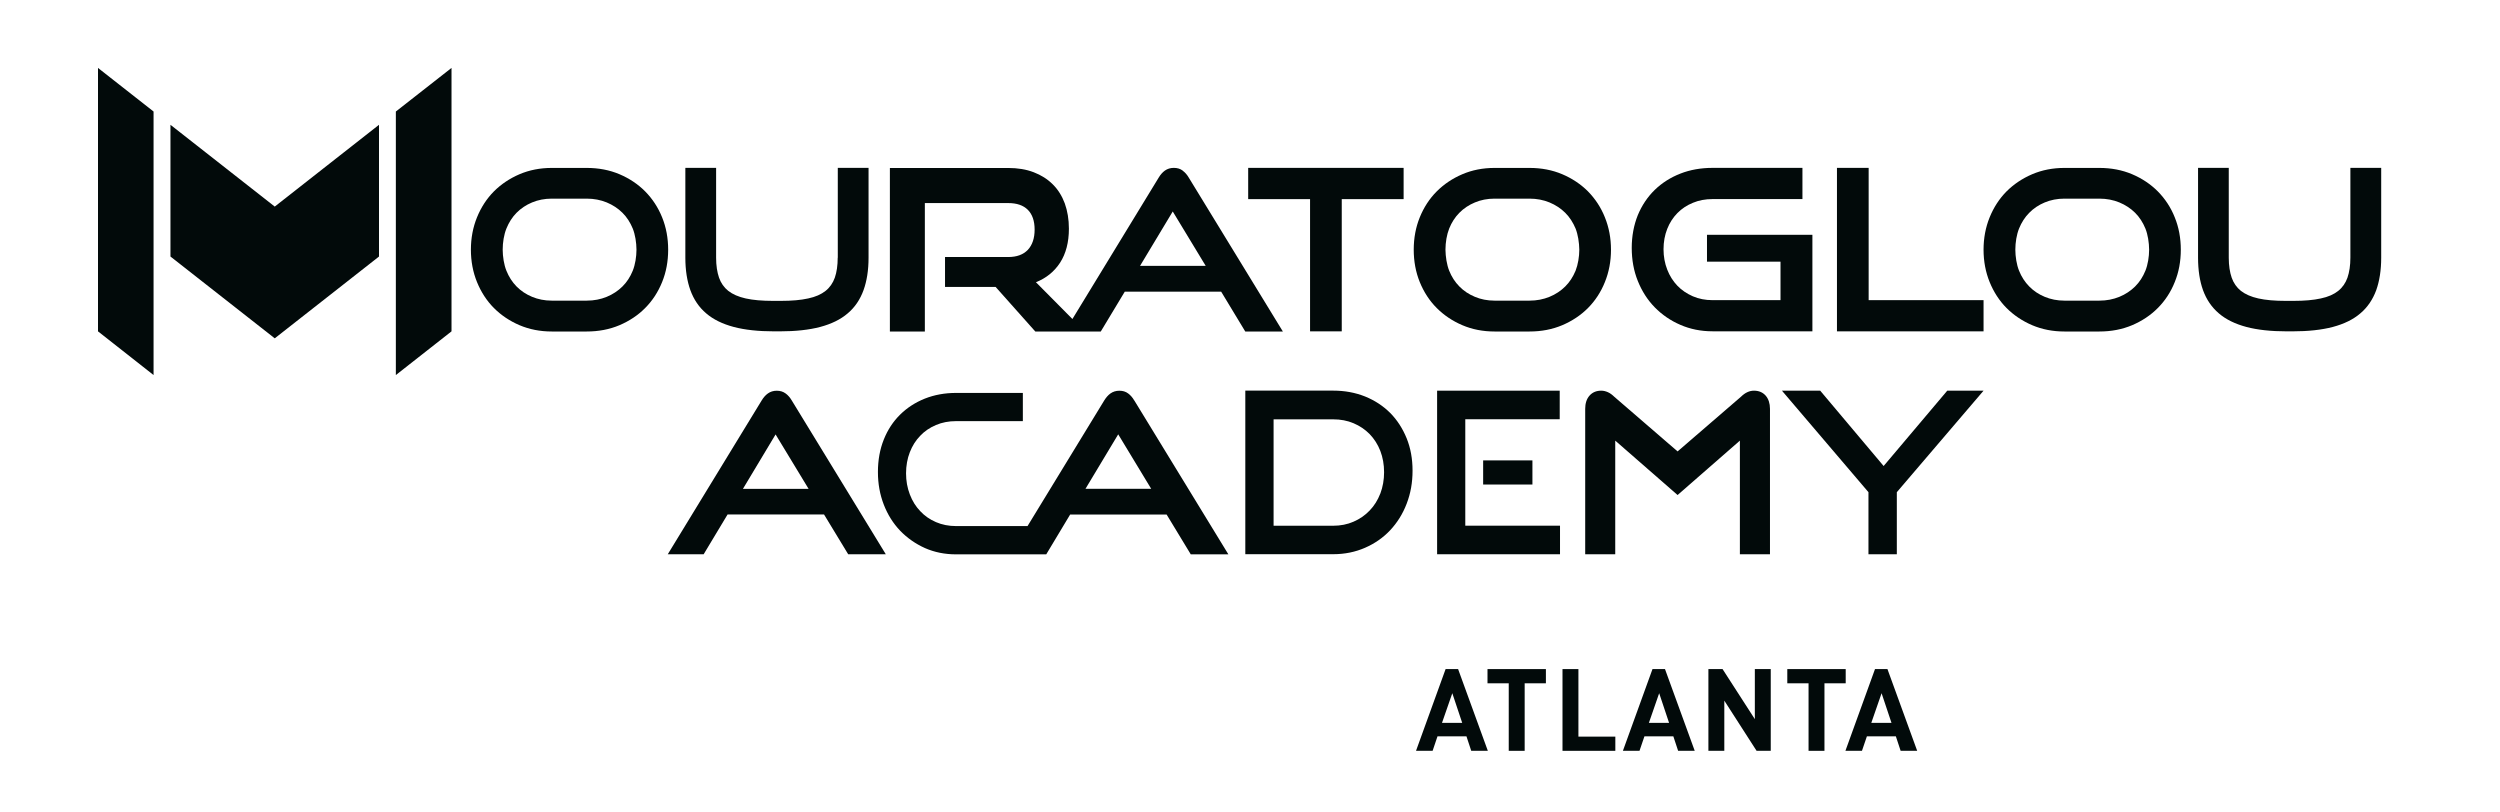 <?xml version="1.0" encoding="UTF-8"?>
<svg xmlns="http://www.w3.org/2000/svg" xmlns:xlink="http://www.w3.org/1999/xlink" width="200px" height="65px" viewBox="0 0 198 65" version="1.1">
<g id="surface1">
<path style=" stroke:none;fill-rule:nonzero;fill:rgb(0.784%,3.922%,3.922%);fill-opacity:1;" d="M 116.699 60.066 L 116.316 58.906 L 114 58.906 L 113.609 60.066 L 112.281 60.066 L 114.648 53.527 L 115.648 53.527 L 118.027 60.066 Z M 115.184 55.457 L 114.359 57.832 L 115.977 57.832 Z M 115.184 55.457 "/>
<path style=" stroke:none;fill-rule:nonzero;fill:rgb(0.784%,3.922%,3.922%);fill-opacity:1;" d="M 120.973 54.664 L 120.973 60.066 L 119.699 60.066 L 119.699 54.664 L 118 54.664 L 118 53.527 L 122.672 53.527 L 122.672 54.664 Z M 120.973 54.664 "/>
<path style=" stroke:none;fill-rule:nonzero;fill:rgb(0.784%,3.922%,3.922%);fill-opacity:1;" d="M 124 60.066 L 124 53.527 L 125.273 53.527 L 125.273 58.93 L 128.227 58.93 L 128.227 60.066 Z M 124 60.066 "/>
<path style=" stroke:none;fill-rule:nonzero;fill:rgb(0.784%,3.922%,3.922%);fill-opacity:1;" d="M 133.25 60.066 L 132.867 58.906 L 130.555 58.906 L 130.16 60.066 L 128.832 60.066 L 131.199 53.527 L 132.199 53.527 L 134.578 60.066 Z M 131.734 55.457 L 130.91 57.832 L 132.527 57.832 Z M 131.734 55.457 "/>
<path style=" stroke:none;fill-rule:nonzero;fill:rgb(0.784%,3.922%,3.922%);fill-opacity:1;" d="M 139.527 60.066 L 136.945 56.051 L 136.945 60.066 L 135.672 60.066 L 135.672 53.527 L 136.805 53.527 L 139.387 57.531 L 139.387 53.527 L 140.66 53.527 L 140.66 60.066 Z M 139.527 60.066 "/>
<path style=" stroke:none;fill-rule:nonzero;fill:rgb(0.784%,3.922%,3.922%);fill-opacity:1;" d="M 144.957 54.664 L 144.957 60.066 L 143.684 60.066 L 143.684 54.664 L 141.984 54.664 L 141.984 53.527 L 146.656 53.527 L 146.656 54.664 Z M 144.957 54.664 "/>
<path style=" stroke:none;fill-rule:nonzero;fill:rgb(0.784%,3.922%,3.922%);fill-opacity:1;" d="M 151.051 60.066 L 150.668 58.906 L 148.352 58.906 L 147.957 60.066 L 146.633 60.066 L 149 53.527 L 149.996 53.527 L 152.375 60.066 Z M 149.527 55.457 L 148.703 57.832 L 150.32 57.832 Z M 149.527 55.457 "/>
<path style=" stroke:none;fill-rule:nonzero;fill:rgb(0.784%,3.922%,3.922%);fill-opacity:1;" d="M 6.84 26.508 L 11.285 30.004 L 11.285 8.922 L 6.84 5.434 Z M 6.84 26.508 "/>
<path style=" stroke:none;fill-rule:nonzero;fill:rgb(0.784%,3.922%,3.922%);fill-opacity:1;" d="M 12.637 9.984 L 12.637 20.523 L 20.98 27.066 L 29.32 20.523 L 29.32 9.984 L 20.98 16.527 Z M 12.637 9.984 "/>
<path style=" stroke:none;fill-rule:nonzero;fill:rgb(0.784%,3.922%,3.922%);fill-opacity:1;" d="M 30.668 8.922 L 30.668 30.004 L 35.121 26.508 L 35.121 5.434 Z M 30.668 8.922 "/>
<path style=" stroke:none;fill-rule:nonzero;fill:rgb(0.784%,3.922%,3.922%);fill-opacity:1;" d="M 98.855 15.93 L 103.805 15.93 L 103.805 26.508 L 106.34 26.508 L 106.34 15.93 L 111.289 15.93 L 111.289 13.43 L 98.855 13.43 Z M 98.855 15.93 "/>
<path style=" stroke:none;fill-rule:nonzero;fill:rgb(0.784%,3.922%,3.922%);fill-opacity:1;" d="M 148.492 13.43 L 145.957 13.43 L 145.957 26.508 L 157.684 26.508 L 157.684 24.012 L 148.492 24.012 Z M 148.492 13.43 "/>
<path style=" stroke:none;fill-rule:nonzero;fill:rgb(0.784%,3.922%,3.922%);fill-opacity:1;" d="M 135.566 20.934 L 141.441 20.934 L 141.441 24.012 L 135.996 24.012 C 135.43 24.012 134.906 23.91 134.426 23.703 C 133.953 23.496 133.531 23.215 133.191 22.859 C 132.848 22.5 132.57 22.066 132.379 21.57 C 132.184 21.07 132.082 20.523 132.082 19.938 C 132.082 19.355 132.184 18.797 132.379 18.309 C 132.57 17.82 132.848 17.398 133.191 17.047 C 133.535 16.695 133.953 16.418 134.434 16.223 C 134.906 16.023 135.438 15.926 136.004 15.926 L 143.195 15.926 L 143.195 13.43 L 136.004 13.43 C 135.086 13.43 134.219 13.578 133.434 13.887 C 132.652 14.191 131.961 14.629 131.383 15.188 C 130.809 15.746 130.348 16.43 130.023 17.215 C 129.707 18.004 129.539 18.887 129.539 19.836 C 129.539 20.785 129.699 21.668 130.023 22.473 C 130.348 23.285 130.801 23.996 131.379 24.586 C 131.957 25.176 132.641 25.648 133.43 25.988 C 134.219 26.332 135.078 26.504 135.996 26.504 L 143.992 26.504 L 143.992 18.785 L 135.559 18.785 L 135.559 20.93 Z M 135.566 20.934 "/>
<path style=" stroke:none;fill-rule:nonzero;fill:rgb(0.784%,3.922%,3.922%);fill-opacity:1;" d="M 187.031 13.43 L 187.031 20.621 C 187.031 21.238 186.949 21.773 186.797 22.215 C 186.645 22.641 186.398 23 186.059 23.27 C 185.715 23.547 185.25 23.754 184.668 23.875 C 184.078 24.008 183.344 24.07 182.477 24.07 L 181.855 24.07 C 180.992 24.07 180.254 24.008 179.664 23.875 C 179.086 23.746 178.617 23.539 178.273 23.27 C 177.934 23 177.684 22.641 177.535 22.215 C 177.383 21.773 177.301 21.238 177.301 20.621 L 177.301 13.43 L 174.844 13.43 L 174.844 20.621 C 174.844 21.605 174.977 22.48 175.242 23.215 C 175.512 23.957 175.934 24.582 176.504 25.066 C 177.07 25.555 177.816 25.918 178.711 26.156 C 179.594 26.391 180.684 26.508 181.941 26.508 L 182.395 26.508 C 183.652 26.508 184.738 26.391 185.625 26.156 C 186.523 25.918 187.266 25.555 187.832 25.066 C 188.406 24.582 188.824 23.957 189.098 23.215 C 189.359 22.48 189.496 21.613 189.496 20.621 L 189.496 13.43 Z M 187.031 13.43 "/>
<path style=" stroke:none;fill-rule:nonzero;fill:rgb(0.784%,3.922%,3.922%);fill-opacity:1;" d="M 171.625 15.312 C 171.051 14.734 170.359 14.273 169.57 13.938 C 168.777 13.602 167.898 13.434 166.953 13.434 L 164.148 13.434 C 163.227 13.434 162.363 13.602 161.574 13.938 C 160.793 14.273 160.102 14.734 159.523 15.312 C 158.949 15.891 158.496 16.59 158.172 17.387 C 157.848 18.184 157.684 19.051 157.684 19.977 C 157.684 20.898 157.848 21.77 158.172 22.566 C 158.496 23.363 158.949 24.062 159.523 24.641 C 160.102 25.219 160.789 25.68 161.574 26.016 C 162.363 26.352 163.227 26.52 164.148 26.52 L 166.953 26.52 C 167.898 26.52 168.777 26.352 169.57 26.016 C 170.359 25.68 171.055 25.219 171.625 24.641 C 172.203 24.062 172.664 23.363 172.98 22.566 C 173.305 21.773 173.465 20.902 173.465 19.977 C 173.465 19.055 173.305 18.184 172.98 17.387 C 172.664 16.59 172.203 15.898 171.625 15.312 Z M 170.633 21.656 C 170.434 22.148 170.16 22.57 169.809 22.918 C 169.457 23.266 169.035 23.547 168.551 23.746 C 168.066 23.945 167.531 24.051 166.953 24.051 L 164.148 24.051 C 163.582 24.051 163.055 23.945 162.578 23.746 C 162.098 23.547 161.684 23.27 161.34 22.918 C 160.992 22.566 160.719 22.145 160.523 21.656 C 160.328 21.172 160.23 20.535 160.227 19.973 C 160.227 19.402 160.328 18.77 160.523 18.285 C 160.719 17.801 160.992 17.371 161.34 17.023 C 161.684 16.672 162.098 16.395 162.578 16.195 C 163.055 15.996 163.582 15.891 164.148 15.891 L 166.953 15.891 C 167.531 15.891 168.066 15.996 168.551 16.195 C 169.031 16.395 169.457 16.672 169.809 17.023 C 170.16 17.371 170.434 17.801 170.633 18.285 C 170.828 18.773 170.926 19.406 170.93 19.973 C 170.93 20.535 170.828 21.172 170.633 21.656 Z M 170.633 21.656 "/>
<path style=" stroke:none;fill-rule:nonzero;fill:rgb(0.784%,3.922%,3.922%);fill-opacity:1;" d="M 66.016 20.621 C 66.016 21.238 65.938 21.773 65.785 22.215 C 65.633 22.641 65.387 23 65.047 23.27 C 64.699 23.547 64.238 23.754 63.656 23.875 C 63.066 24.008 62.332 24.07 61.465 24.07 L 60.844 24.07 C 59.98 24.07 59.242 24.008 58.652 23.875 C 58.074 23.746 57.605 23.539 57.262 23.27 C 56.922 23 56.672 22.641 56.523 22.215 C 56.371 21.773 56.289 21.238 56.289 20.621 L 56.289 13.43 L 53.828 13.43 L 53.828 20.621 C 53.828 21.605 53.965 22.48 54.23 23.215 C 54.5 23.957 54.918 24.582 55.492 25.066 C 56.059 25.555 56.801 25.918 57.699 26.156 C 58.582 26.391 59.672 26.508 60.93 26.508 L 61.383 26.508 C 62.641 26.508 63.723 26.391 64.613 26.156 C 65.512 25.918 66.254 25.555 66.82 25.066 C 67.395 24.582 67.812 23.957 68.082 23.215 C 68.348 22.48 68.484 21.613 68.484 20.621 L 68.484 13.43 L 66.023 13.43 L 66.023 20.621 Z M 66.016 20.621 "/>
<path style=" stroke:none;fill-rule:nonzero;fill:rgb(0.784%,3.922%,3.922%);fill-opacity:1;" d="M 50.613 15.312 C 50.039 14.734 49.348 14.273 48.559 13.938 C 47.766 13.602 46.887 13.434 45.941 13.434 L 43.137 13.434 C 42.215 13.434 41.352 13.602 40.562 13.938 C 39.781 14.273 39.09 14.734 38.512 15.312 C 37.938 15.891 37.484 16.59 37.16 17.387 C 36.836 18.184 36.672 19.051 36.672 19.977 C 36.672 20.898 36.836 21.77 37.16 22.566 C 37.484 23.363 37.938 24.062 38.512 24.641 C 39.09 25.219 39.777 25.68 40.562 26.016 C 41.352 26.352 42.215 26.52 43.137 26.52 L 45.941 26.52 C 46.887 26.52 47.766 26.352 48.559 26.016 C 49.348 25.68 50.043 25.219 50.613 24.641 C 51.191 24.062 51.648 23.363 51.969 22.566 C 52.293 21.773 52.453 20.902 52.453 19.977 C 52.453 19.055 52.293 18.184 51.969 17.387 C 51.648 16.59 51.191 15.898 50.613 15.312 Z M 49.621 21.656 C 49.422 22.148 49.148 22.57 48.797 22.918 C 48.445 23.266 48.023 23.547 47.539 23.746 C 47.055 23.945 46.52 24.051 45.941 24.051 L 43.137 24.051 C 42.57 24.051 42.043 23.945 41.566 23.746 C 41.086 23.547 40.672 23.27 40.324 22.918 C 39.98 22.566 39.707 22.145 39.512 21.656 C 39.316 21.172 39.219 20.535 39.215 19.973 C 39.215 19.402 39.316 18.77 39.512 18.285 C 39.707 17.801 39.98 17.371 40.324 17.023 C 40.672 16.672 41.086 16.395 41.566 16.195 C 42.043 15.996 42.57 15.891 43.137 15.891 L 45.941 15.891 C 46.52 15.891 47.055 15.996 47.539 16.195 C 48.02 16.395 48.445 16.672 48.797 17.023 C 49.148 17.371 49.422 17.801 49.621 18.285 C 49.816 18.773 49.914 19.406 49.918 19.973 C 49.918 20.535 49.816 21.172 49.621 21.656 Z M 49.621 21.656 "/>
<path style=" stroke:none;fill-rule:nonzero;fill:rgb(0.784%,3.922%,3.922%);fill-opacity:1;" d="M 126.039 15.312 C 125.461 14.734 124.77 14.273 123.98 13.938 C 123.188 13.602 122.309 13.434 121.367 13.434 L 118.559 13.434 C 117.637 13.434 116.773 13.602 115.988 13.938 C 115.203 14.273 114.516 14.734 113.938 15.312 C 113.359 15.891 112.906 16.59 112.582 17.387 C 112.258 18.184 112.098 19.051 112.098 19.977 C 112.098 20.898 112.258 21.77 112.582 22.566 C 112.906 23.363 113.359 24.062 113.938 24.641 C 114.516 25.219 115.199 25.68 115.988 26.016 C 116.773 26.352 117.637 26.52 118.559 26.52 L 121.367 26.52 C 122.309 26.52 123.188 26.352 123.98 26.016 C 124.77 25.68 125.465 25.219 126.039 24.641 C 126.613 24.062 127.074 23.363 127.391 22.566 C 127.715 21.773 127.879 20.902 127.879 19.977 C 127.879 19.055 127.715 18.184 127.391 17.387 C 127.074 16.59 126.613 15.898 126.039 15.312 Z M 125.047 21.656 C 124.844 22.148 124.57 22.57 124.219 22.918 C 123.867 23.266 123.449 23.547 122.961 23.746 C 122.477 23.945 121.941 24.051 121.367 24.051 L 118.559 24.051 C 117.992 24.051 117.465 23.945 116.992 23.746 C 116.512 23.547 116.094 23.27 115.75 22.918 C 115.402 22.566 115.129 22.145 114.934 21.656 C 114.742 21.172 114.645 20.535 114.637 19.973 C 114.637 19.402 114.742 18.77 114.934 18.285 C 115.129 17.801 115.402 17.371 115.75 17.023 C 116.094 16.672 116.512 16.395 116.992 16.195 C 117.465 15.996 117.992 15.891 118.559 15.891 L 121.367 15.891 C 121.941 15.891 122.477 15.996 122.961 16.195 C 123.441 16.395 123.867 16.672 124.219 17.023 C 124.57 17.371 124.844 17.801 125.047 18.285 C 125.238 18.773 125.336 19.406 125.344 19.973 C 125.344 20.535 125.238 21.172 125.047 21.656 Z M 125.047 21.656 "/>
<path style=" stroke:none;fill-rule:nonzero;fill:rgb(0.784%,3.922%,3.922%);fill-opacity:1;" d="M 93.613 13.645 C 93.418 13.5 93.184 13.43 92.906 13.43 C 92.633 13.43 92.395 13.504 92.195 13.645 C 92.004 13.781 91.84 13.969 91.699 14.203 L 84.793 25.52 L 81.875 22.578 C 82.699 22.25 83.34 21.73 83.809 21.012 C 84.273 20.289 84.512 19.387 84.512 18.293 C 84.512 17.551 84.398 16.879 84.184 16.277 C 83.961 15.676 83.645 15.168 83.223 14.75 C 82.801 14.328 82.293 14.008 81.699 13.781 C 81.102 13.551 80.422 13.438 79.656 13.438 L 70.191 13.438 L 70.191 26.52 L 72.988 26.52 L 72.988 16.246 L 79.66 16.246 C 80.34 16.246 80.863 16.422 81.227 16.785 C 81.586 17.145 81.77 17.676 81.77 18.367 C 81.77 19.062 81.586 19.602 81.227 19.988 C 80.859 20.371 80.34 20.562 79.656 20.562 L 74.602 20.562 L 74.602 22.957 L 78.652 22.957 L 81.824 26.52 L 85.785 26.52 C 85.785 26.52 87.062 26.52 87.062 26.52 L 88.98 23.336 L 96.695 23.336 L 98.621 26.52 L 101.629 26.52 L 94.105 14.215 C 93.969 13.98 93.801 13.789 93.617 13.656 Z M 90.203 21.27 L 92.82 16.918 L 95.457 21.27 Z M 90.203 21.27 "/>
<path style=" stroke:none;fill-rule:nonzero;fill:rgb(0.784%,3.922%,3.922%);fill-opacity:1;" d="M 139.32 31.254 C 139.137 31.254 138.961 31.293 138.785 31.375 C 138.621 31.449 138.445 31.574 138.27 31.746 L 133.207 36.113 L 128.148 31.746 C 127.969 31.574 127.801 31.449 127.629 31.375 C 127.457 31.297 127.277 31.254 127.094 31.254 C 126.703 31.254 126.387 31.391 126.156 31.656 C 125.93 31.914 125.816 32.266 125.816 32.707 L 125.816 44.34 L 128.219 44.34 L 128.219 35.25 L 133.207 39.602 L 138.191 35.25 L 138.191 44.34 L 140.598 44.34 L 140.598 32.707 C 140.598 32.273 140.48 31.914 140.258 31.656 C 140.027 31.391 139.711 31.254 139.32 31.254 Z M 139.32 31.254 "/>
<path style=" stroke:none;fill-rule:nonzero;fill:rgb(0.784%,3.922%,3.922%);fill-opacity:1;" d="M 111.531 35.062 C 111.211 34.277 110.773 33.598 110.215 33.035 C 109.652 32.473 108.984 32.035 108.207 31.719 C 107.43 31.41 106.582 31.25 105.66 31.25 L 98.625 31.25 L 98.625 44.336 L 105.66 44.336 C 106.582 44.336 107.43 44.16 108.207 43.82 C 108.984 43.48 109.652 43.016 110.215 42.418 C 110.773 41.82 111.219 41.117 111.531 40.301 C 111.848 39.48 112.004 38.605 112.004 37.656 C 112.004 36.707 111.848 35.844 111.531 35.059 Z M 109.426 39.48 C 109.223 40.008 108.941 40.461 108.574 40.84 C 108.211 41.223 107.781 41.52 107.285 41.734 C 106.789 41.953 106.242 42.059 105.66 42.059 L 100.887 42.059 L 100.887 33.547 L 105.66 33.547 C 106.242 33.547 106.789 33.648 107.285 33.859 C 107.781 34.07 108.211 34.359 108.574 34.73 C 108.934 35.105 109.223 35.551 109.426 36.074 C 109.625 36.594 109.727 37.164 109.727 37.777 C 109.727 38.387 109.625 38.957 109.426 39.488 Z M 109.426 39.48 "/>
<path style=" stroke:none;fill-rule:nonzero;fill:rgb(0.784%,3.922%,3.922%);fill-opacity:1;" d="M 117.652 36.832 L 121.594 36.832 L 121.594 38.762 L 117.652 38.762 Z M 117.652 36.832 "/>
<path style=" stroke:none;fill-rule:nonzero;fill:rgb(0.784%,3.922%,3.922%);fill-opacity:1;" d="M 123.777 31.254 L 113.969 31.254 L 113.969 44.34 L 123.801 44.34 L 123.801 42.055 L 116.223 42.055 L 116.223 33.539 L 123.777 33.539 Z M 123.777 31.254 "/>
<path style=" stroke:none;fill-rule:nonzero;fill:rgb(0.784%,3.922%,3.922%);fill-opacity:1;" d="M 149.691 37.281 L 144.617 31.254 L 141.555 31.254 L 148.477 39.375 L 148.477 44.34 L 150.746 44.34 L 150.746 39.375 L 157.684 31.254 L 154.781 31.254 Z M 149.691 37.281 "/>
<path style=" stroke:none;fill-rule:nonzero;fill:rgb(0.784%,3.922%,3.922%);fill-opacity:1;" d="M 61.848 31.477 C 61.652 31.328 61.414 31.258 61.141 31.258 C 60.863 31.258 60.629 31.336 60.43 31.477 C 60.238 31.613 60.07 31.809 59.934 32.035 L 52.422 44.34 L 52.578 44.34 C 52.578 44.34 52.664 44.34 52.664 44.34 L 55.293 44.34 L 57.207 41.156 L 64.922 41.156 L 66.855 44.34 L 69.863 44.34 L 62.34 32.035 C 62.203 31.801 62.035 31.613 61.852 31.477 Z M 58.434 39.109 L 61.047 34.754 L 63.688 39.109 Z M 58.434 39.109 "/>
<path style=" stroke:none;fill-rule:nonzero;fill:rgb(0.784%,3.922%,3.922%);fill-opacity:1;" d="M 89.738 32.035 C 89.605 31.801 89.438 31.613 89.254 31.477 C 89.059 31.328 88.824 31.258 88.547 31.258 C 88.273 31.258 88.035 31.336 87.836 31.477 C 87.645 31.613 87.48 31.809 87.34 32.035 L 81.203 42.086 L 75.48 42.086 C 74.902 42.086 74.367 41.98 73.879 41.77 C 73.387 41.559 72.965 41.266 72.617 40.891 C 72.258 40.516 71.984 40.074 71.785 39.551 C 71.586 39.031 71.484 38.469 71.484 37.867 C 71.484 37.266 71.586 36.691 71.785 36.18 C 71.984 35.668 72.258 35.23 72.617 34.863 C 72.965 34.492 73.391 34.207 73.879 34 C 74.367 33.793 74.902 33.691 75.48 33.691 L 80.828 33.691 L 80.828 31.434 L 75.48 31.434 C 74.586 31.434 73.754 31.586 72.992 31.887 C 72.234 32.191 71.574 32.613 71.012 33.168 C 70.453 33.719 70.016 34.379 69.703 35.164 C 69.391 35.945 69.234 36.812 69.234 37.758 C 69.234 38.707 69.391 39.562 69.703 40.371 C 70.016 41.176 70.453 41.871 71.012 42.457 C 71.574 43.039 72.234 43.5 72.992 43.844 C 73.754 44.18 74.586 44.348 75.48 44.348 L 79.984 44.348 C 79.984 44.348 80.07 44.348 80.07 44.348 L 82.699 44.348 L 84.613 41.16 L 92.328 41.16 L 94.262 44.348 L 97.27 44.348 L 89.746 32.039 Z M 85.84 39.102 L 88.457 34.746 L 91.094 39.102 Z M 85.84 39.102 "/>
</g>
</svg>
